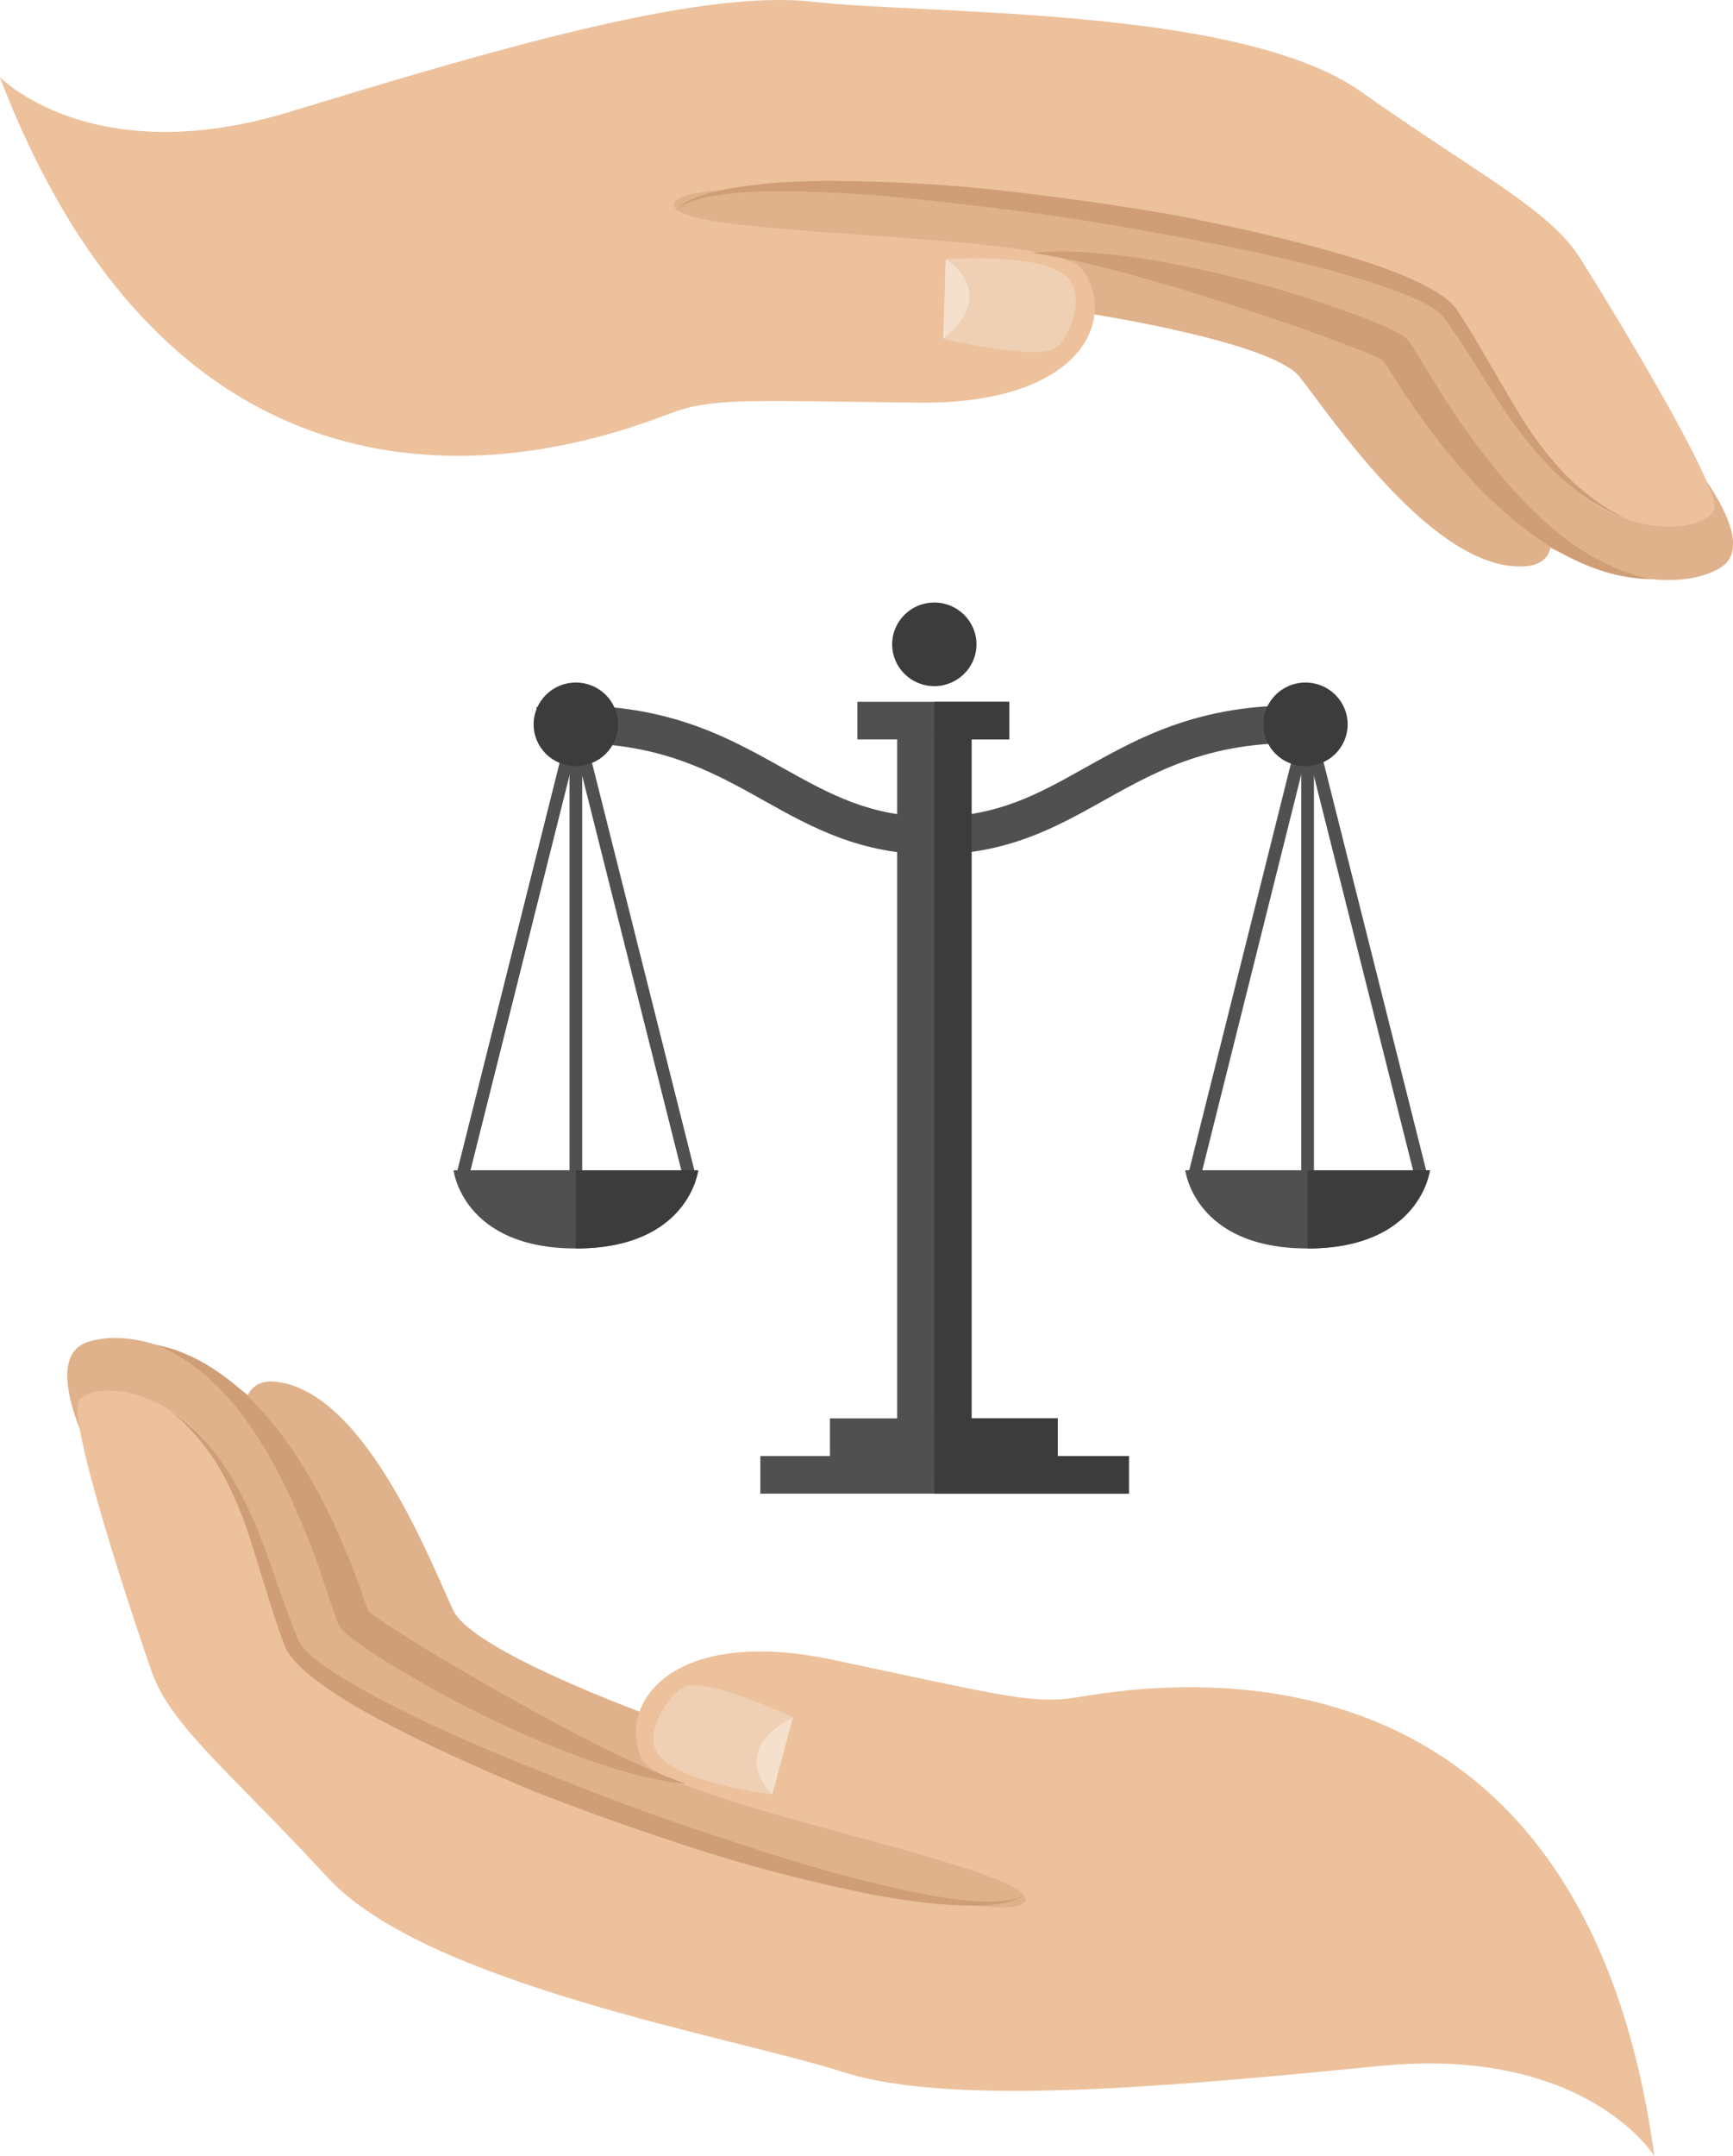 <svg width="37" height="46" viewBox="0 0 37 46" fill="none" xmlns="http://www.w3.org/2000/svg">
<g clip-path="url(#clip0_36_139)">
<path d="M13.69 36.531C13.69 36.531 10.108 35.218 9.688 34.376C9.27 33.534 7.838 29.659 5.862 29.476C5.41 29.435 5.295 29.764 5.295 29.764C5.295 29.764 3.378 28.177 1.892 28.625C0.406 29.074 3.027 32.97 3.027 32.97C3.027 32.97 9.145 43.474 22.625 41.312C36.105 39.151 13.69 36.528 13.69 36.528V36.531Z" fill="#DFB28B"/>
<path d="M35.323 46C35.323 46 33.867 43.647 29.477 44.076C25.086 44.507 20.34 44.956 18.004 44.208C15.639 43.449 9.108 42.346 6.998 40.06C4.926 37.814 3.649 36.827 3.241 35.672C2.954 34.86 1.421 30.31 1.685 29.886C1.951 29.462 3.932 29.446 5.091 31.816C5.848 33.364 6.133 35.072 6.133 35.072C6.133 35.072 9.895 37.501 11.11 38.103C12.326 38.705 21.488 41.285 21.876 40.573C22.264 39.861 14.099 38.463 13.689 37.51C13.182 36.334 14.354 34.69 17.77 35.41C21.187 36.13 21.943 36.339 22.819 36.238C23.696 36.138 33.654 33.807 35.321 45.998L35.323 46Z" fill="#ECC19C"/>
<path d="M3.326 28.687C3.326 28.687 3.387 28.701 3.5 28.73C3.613 28.757 3.784 28.808 3.985 28.897C4.39 29.068 4.935 29.411 5.447 29.945C5.963 30.476 6.449 31.18 6.864 31.972C7.073 32.368 7.259 32.79 7.435 33.219C7.522 33.435 7.608 33.653 7.685 33.872L7.801 34.2L7.859 34.355L7.871 34.387L7.878 34.401L7.881 34.409C7.903 34.451 7.852 34.358 7.859 34.37L7.862 34.374C7.886 34.413 7.886 34.393 7.878 34.386C8.001 34.487 8.229 34.64 8.42 34.76C8.622 34.888 8.824 35.015 9.024 35.142C9.428 35.391 9.839 35.623 10.23 35.855C11.019 36.309 11.768 36.719 12.417 37.056C13.068 37.393 13.623 37.652 14.021 37.817C14.418 37.982 14.657 38.06 14.657 38.06C14.657 38.06 14.595 38.054 14.476 38.039C14.359 38.025 14.184 38.001 13.968 37.954C13.533 37.866 12.924 37.69 12.22 37.425C11.514 37.159 10.714 36.805 9.887 36.378C9.47 36.169 9.053 35.93 8.631 35.683C8.421 35.559 8.208 35.434 8.001 35.297C7.786 35.151 7.604 35.038 7.36 34.825C7.309 34.776 7.264 34.718 7.256 34.705L7.252 34.7L7.225 34.651L7.22 34.638L7.209 34.613L7.19 34.565L7.129 34.392L7.018 34.063C6.945 33.847 6.872 33.632 6.799 33.418C6.65 32.994 6.484 32.582 6.311 32.191C5.97 31.407 5.569 30.706 5.147 30.156C4.729 29.602 4.273 29.216 3.917 28.994C3.739 28.881 3.593 28.801 3.484 28.755C3.379 28.707 3.322 28.682 3.322 28.682L3.326 28.687Z" fill="#CF9E76"/>
<path d="M3.605 30.073C3.605 30.073 3.675 30.126 3.808 30.224C3.877 30.272 3.956 30.334 4.042 30.416C4.134 30.494 4.235 30.588 4.337 30.701C4.764 31.141 5.216 31.891 5.58 32.839C5.764 33.313 5.93 33.834 6.127 34.372C6.178 34.506 6.229 34.641 6.284 34.777C6.343 34.909 6.391 35.063 6.467 35.146C6.64 35.351 6.906 35.54 7.174 35.712C8.275 36.4 9.581 36.989 10.896 37.532C12.215 38.069 13.546 38.592 14.819 39.019C16.094 39.443 17.287 39.833 18.332 40.095C19.376 40.357 20.261 40.538 20.892 40.565C21.204 40.578 21.453 40.563 21.618 40.525C21.782 40.487 21.86 40.443 21.86 40.443C21.86 40.443 21.788 40.495 21.626 40.549C21.464 40.603 21.212 40.648 20.892 40.656C20.249 40.668 19.331 40.576 18.265 40.347C17.197 40.122 15.963 39.812 14.677 39.388C13.389 38.965 12.024 38.492 10.701 37.921C10.041 37.639 9.387 37.34 8.753 37.025C8.123 36.706 7.503 36.385 6.949 35.994C6.674 35.796 6.406 35.599 6.191 35.316C6.074 35.152 6.047 35.009 5.989 34.871C5.941 34.73 5.893 34.59 5.845 34.452C5.673 33.902 5.511 33.383 5.362 32.903C5.064 31.95 4.669 31.198 4.278 30.744C4.187 30.625 4.097 30.528 4.013 30.445C3.935 30.359 3.861 30.289 3.797 30.237C3.674 30.131 3.608 30.072 3.608 30.072L3.605 30.073Z" fill="#CF9E76"/>
<path d="M16.488 38.284C16.488 38.284 14.481 38.05 14.043 37.416C13.716 36.943 14.338 36.066 14.654 35.974C15.182 35.82 16.929 36.639 16.929 36.639L16.487 38.284H16.488Z" fill="#F0D0B4"/>
<path d="M16.488 38.284C16.488 38.284 15.499 37.378 16.931 36.64L16.488 38.284Z" fill="#F5E0CD"/>
<path d="M21.547 14.973H18.305V15.775H21.547V14.973Z" fill="#505050"/>
<path d="M20.742 15.609H19.155V31.465H20.742V15.609Z" fill="#505050"/>
<path d="M22.582 30.261H17.72V31.065H22.582V30.261Z" fill="#505050"/>
<path d="M19.926 18.23C18.366 18.23 17.319 17.645 16.309 17.08C15.095 16.401 13.843 15.699 11.518 15.886L11.452 15.086C14.022 14.878 15.448 15.677 16.706 16.381C17.71 16.941 18.578 17.427 19.926 17.427V18.231V18.23Z" fill="#505050"/>
<path d="M19.949 18.23V17.426C21.297 17.426 22.165 16.942 23.169 16.379C24.427 15.675 25.854 14.878 28.423 15.084L28.357 15.885C26.034 15.696 24.78 16.4 23.568 17.078C22.556 17.644 21.511 18.228 19.949 18.228V18.23Z" fill="#505050"/>
<path d="M24.102 31.065H16.233V31.867H24.102V31.065Z" fill="#505050"/>
<path d="M20.848 13.747C20.848 14.239 20.444 14.639 19.947 14.639C19.45 14.639 19.048 14.239 19.048 13.747C19.048 13.254 19.45 12.855 19.947 12.855C20.444 12.855 20.848 13.254 20.848 13.747Z" fill="#3C3C3C"/>
<path d="M12.161 15.423L9.758 25.002L10.021 25.066L12.424 15.487L12.161 15.423Z" fill="#505050"/>
<path d="M12.426 15.424L12.163 15.489L14.571 25.066L14.834 25.002L12.426 15.424Z" fill="#505050"/>
<path d="M12.43 15.455H12.159V25.233H12.43V15.455Z" fill="#505050"/>
<path d="M27.779 15.42L25.382 25.001L25.645 25.066L28.042 15.485L27.779 15.42Z" fill="#505050"/>
<path d="M28.048 15.425L27.785 15.49L30.194 25.067L30.457 25.003L28.048 15.425Z" fill="#505050"/>
<path d="M12.295 24.968H9.683C9.683 24.968 9.879 26.636 12.295 26.636C14.712 26.636 14.907 24.968 14.907 24.968H12.295Z" fill="#505050"/>
<path d="M28.053 15.455H27.782V25.233H28.053V15.455Z" fill="#505050"/>
<path d="M13.195 15.455C13.195 15.947 12.791 16.346 12.294 16.346C11.797 16.346 11.393 15.947 11.393 15.455C11.393 14.962 11.797 14.562 12.294 14.562C12.791 14.562 13.195 14.961 13.195 15.455Z" fill="#3C3C3C"/>
<path d="M28.773 15.455C28.773 15.947 28.369 16.346 27.872 16.346C27.374 16.346 26.972 15.947 26.972 15.455C26.972 14.962 27.374 14.562 27.872 14.562C28.369 14.562 28.773 14.961 28.773 15.455Z" fill="#3C3C3C"/>
<path d="M27.916 24.968H25.306C25.306 24.968 25.5 26.636 27.916 26.636C30.333 26.636 30.528 24.968 30.528 24.968H27.916Z" fill="#505050"/>
<path d="M14.906 24.968H12.294V26.636C14.71 26.636 14.906 24.968 14.906 24.968Z" fill="#3C3C3C"/>
<path d="M20.742 15.609H19.949V31.465H20.742V15.609Z" fill="#3C3C3C"/>
<path d="M30.528 24.968H27.916V26.636C30.333 26.636 30.528 24.968 30.528 24.968Z" fill="#3C3C3C"/>
<path d="M22.582 30.261H19.949V31.065H22.582V30.261Z" fill="#3C3C3C"/>
<path d="M24.102 31.065H19.949V31.867H24.102V31.065Z" fill="#3C3C3C"/>
<path d="M21.547 14.973H19.949V15.775H21.547V14.973Z" fill="#3C3C3C"/>
<path d="M23.33 6.703C23.33 6.703 27.136 7.292 27.74 8.032C28.343 8.774 30.639 12.282 32.613 12.077C33.065 12.031 33.1 11.686 33.1 11.686C33.1 11.686 35.34 12.865 36.689 12.139C38.039 11.411 34.576 8.112 34.576 8.112C34.576 8.112 26.169 -0.966 13.495 3.764C0.819 8.491 23.332 6.703 23.332 6.703H23.33Z" fill="#DFB28B"/>
<path d="M1.29407e-06 1.649C1.29407e-06 1.649 1.966 3.667 6.159 2.394C10.35 1.12 14.885 -0.242 17.34 0.036C19.827 0.319 26.465 0.129 29.055 1.954C31.599 3.748 33.075 4.464 33.74 5.514C34.208 6.253 36.76 10.401 36.597 10.867C36.436 11.332 34.503 11.732 32.823 9.642C31.725 8.277 31.053 6.661 31.053 6.661C31.053 6.661 26.815 5.017 25.487 4.666C24.161 4.313 14.609 3.571 14.394 4.342C14.18 5.112 22.482 4.893 23.104 5.746C23.871 6.798 23.104 8.631 19.601 8.591C16.096 8.552 15.307 8.493 14.475 8.761C13.641 9.03 4.448 13.242 -0.002 1.651L1.29407e-06 1.649Z" fill="#ECC19C"/>
<path d="M35.273 12.357C35.273 12.357 35.211 12.353 35.092 12.349C34.976 12.344 34.797 12.326 34.58 12.28C34.144 12.191 33.533 11.963 32.91 11.538C32.283 11.119 31.644 10.526 31.056 9.832C30.761 9.486 30.482 9.109 30.209 8.723C30.075 8.529 29.94 8.334 29.815 8.134L29.626 7.837L29.534 7.697L29.513 7.668L29.504 7.656L29.499 7.649C29.468 7.614 29.539 7.694 29.529 7.684L29.525 7.681C29.493 7.649 29.497 7.667 29.507 7.673C29.363 7.598 29.105 7.492 28.89 7.411C28.662 7.325 28.436 7.241 28.211 7.155C27.758 6.99 27.304 6.844 26.868 6.693C25.991 6.402 25.166 6.146 24.453 5.945C23.739 5.743 23.138 5.597 22.71 5.511C22.283 5.427 22.03 5.397 22.03 5.397C22.03 5.397 22.093 5.392 22.211 5.381C22.33 5.373 22.505 5.362 22.727 5.366C23.173 5.366 23.81 5.42 24.559 5.543C25.309 5.665 26.173 5.856 27.081 6.111C27.536 6.234 27.998 6.386 28.468 6.547C28.702 6.628 28.939 6.709 29.174 6.803C29.417 6.904 29.622 6.979 29.91 7.139C29.97 7.177 30.03 7.225 30.038 7.236L30.043 7.241L30.081 7.284L30.089 7.295L30.105 7.317L30.136 7.362L30.235 7.519L30.419 7.819C30.541 8.016 30.662 8.212 30.782 8.407C31.026 8.793 31.282 9.162 31.542 9.511C32.058 10.212 32.611 10.819 33.15 11.273C33.686 11.734 34.221 12.021 34.62 12.171C34.819 12.247 34.981 12.296 35.098 12.32C35.212 12.347 35.273 12.36 35.273 12.36V12.357Z" fill="#CF9E76"/>
<path d="M34.68 11.056C34.68 11.056 34.598 11.019 34.446 10.948C34.367 10.914 34.277 10.868 34.173 10.806C34.066 10.748 33.945 10.676 33.82 10.585C33.301 10.239 32.685 9.594 32.111 8.738C31.822 8.31 31.54 7.834 31.223 7.346C31.141 7.225 31.059 7.103 30.976 6.981C30.888 6.863 30.806 6.722 30.713 6.655C30.496 6.488 30.193 6.356 29.89 6.239C28.656 5.78 27.241 5.459 25.832 5.181C24.418 4.912 22.997 4.658 21.653 4.49C20.309 4.323 19.054 4.174 17.972 4.12C16.891 4.066 15.985 4.061 15.363 4.158C15.053 4.205 14.814 4.269 14.662 4.337C14.511 4.406 14.444 4.464 14.444 4.464C14.444 4.464 14.502 4.399 14.649 4.315C14.795 4.231 15.031 4.139 15.344 4.069C15.969 3.931 16.886 3.843 17.983 3.861C19.078 3.875 20.356 3.937 21.711 4.102C23.066 4.264 24.511 4.463 25.934 4.763C26.646 4.911 27.355 5.076 28.046 5.26C28.736 5.449 29.416 5.643 30.049 5.916C30.365 6.058 30.671 6.198 30.947 6.431C31.099 6.569 31.159 6.703 31.247 6.827C31.327 6.955 31.405 7.082 31.484 7.208C31.779 7.712 32.056 8.188 32.313 8.628C32.825 9.502 33.384 10.16 33.872 10.528C33.989 10.627 34.099 10.705 34.199 10.77C34.295 10.838 34.383 10.892 34.459 10.93C34.604 11.011 34.681 11.054 34.681 11.054L34.68 11.056Z" fill="#CF9E76"/>
<path d="M20.191 5.533C20.191 5.533 22.208 5.373 22.78 5.907C23.21 6.307 22.805 7.284 22.516 7.435C22.036 7.688 20.138 7.227 20.138 7.227L20.191 5.533Z" fill="#F0D0B4"/>
<path d="M20.191 5.533C20.191 5.533 21.366 6.226 20.138 7.227L20.191 5.533Z" fill="#F5E0CD"/>
</g>
<defs>
<clipPath id="clip0_36_139">
<rect width="37" height="46" fill="white"/>
</clipPath>
</defs>
</svg>
